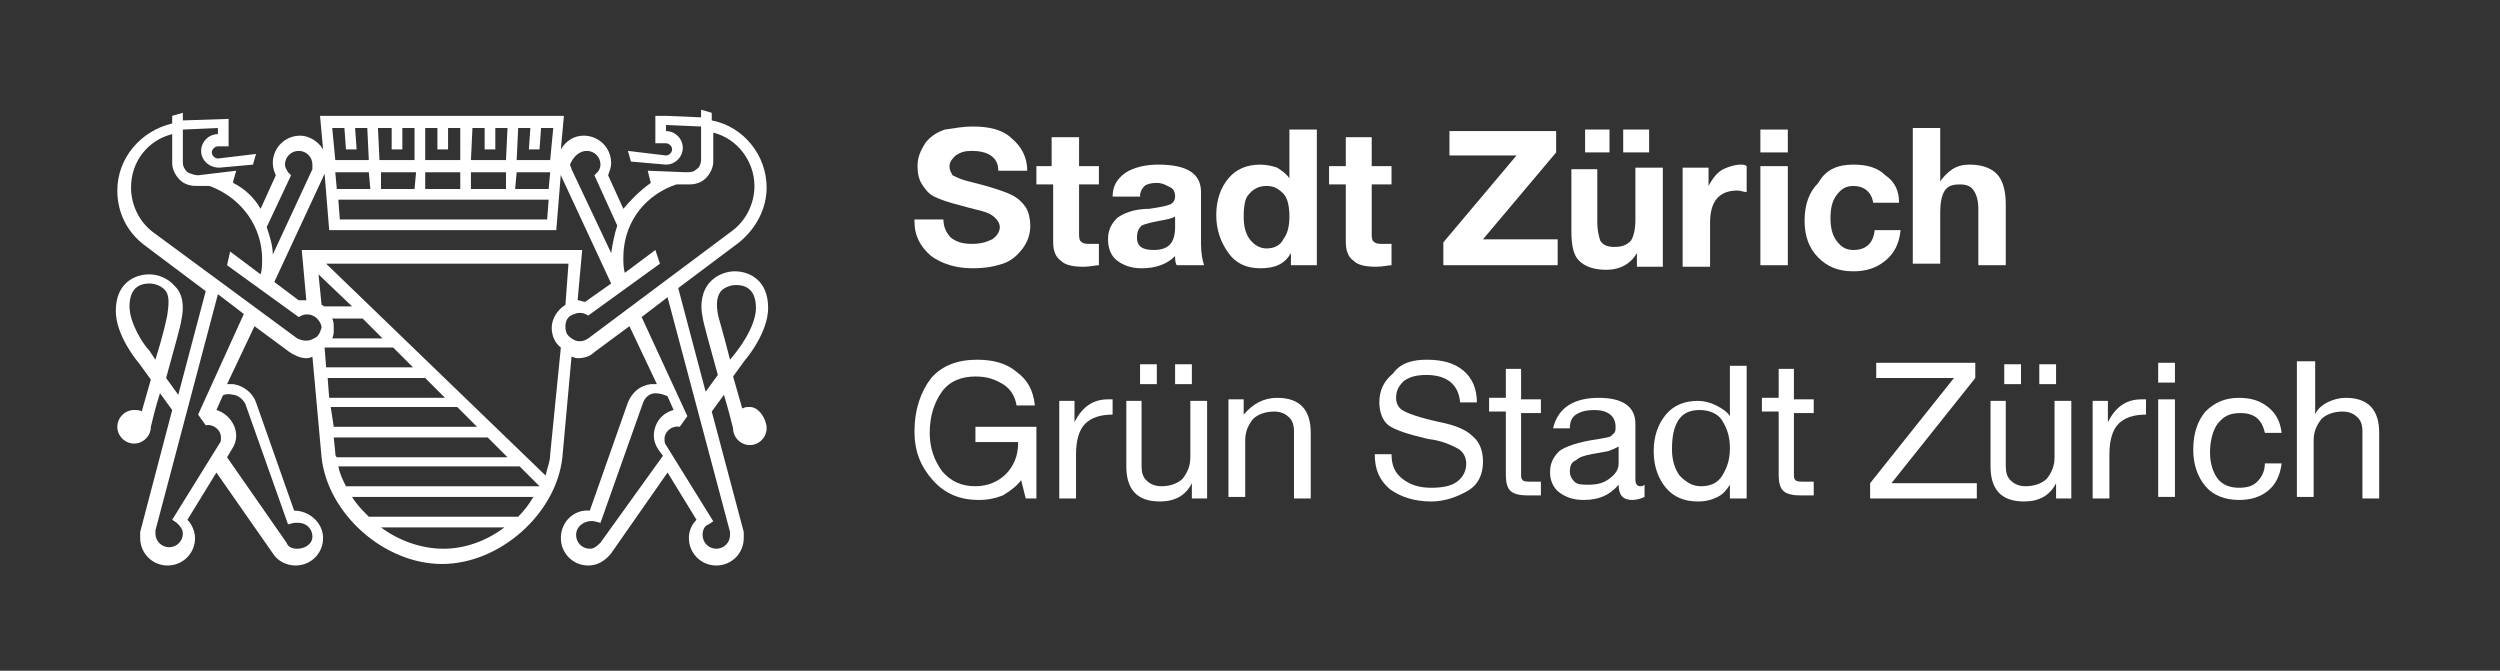 <?xml version="1.0" encoding="UTF-8" standalone="no"?><svg xmlns="http://www.w3.org/2000/svg" xmlns:xlink="http://www.w3.org/1999/xlink" xmlns:serif="http://www.serif.com/" width="100%" height="100%" viewBox="0 0 164 44" version="1.1" xml:space="preserve" style="fill-rule:evenodd;clip-rule:evenodd;stroke-linejoin:round;stroke-miterlimit:2;"><rect x="0" y="0" width="164" height="44" fill="#333333" stroke="none"/><g id="Artboard1" transform="matrix(1.012,0,0,0.992,-16.069,-7.275)"><rect x="15.878" y="7.336" width="161.727" height="44.359" style="fill:none;"/><g transform="matrix(0.988,0,0,1.008,1.056,0.277)"><path d="M79.1,30.6C80.1,30.6 81,30.8 81.7,31.4C82.4,31.9 82.8,32.6 82.9,33.6L81.7,33.6C81.6,33 81.3,32.5 80.8,32.2C80.3,31.9 79.8,31.7 79,31.7C78.1,31.7 77.3,32 76.8,32.7C76.3,33.4 76,34.3 76,35.4C76,36.4 76.3,37.2 76.8,37.9C77.4,38.6 78.1,38.9 79,38.9C79.8,38.9 80.5,38.6 81,38.1C81.5,37.6 81.8,36.9 81.8,36.1L81.8,36L79,36L79,35L83,35L83,39.7L82.3,39.7L82,38.5C81.7,38.9 81.3,39.2 80.8,39.5C80.3,39.7 79.8,39.8 79.2,39.8C78,39.8 77,39.4 76.2,38.5C75.4,37.6 75,36.6 75,35.3C75,33.9 75.4,32.7 76.1,31.8C76.8,31 77.8,30.6 79.1,30.6Z" style="fill:white;fill-rule:nonzero;"/><path d="M88,33.1L88,34.2C87.2,34.2 86.6,34.4 86.2,34.8C85.8,35.2 85.6,35.9 85.6,36.8L85.6,39.7L84.5,39.7L84.5,33.3L85.5,33.3L85.5,34.7C86,33.7 86.7,33.2 87.7,33.2L88,33.2L88,33.1Z" style="fill:white;fill-rule:nonzero;"/><path d="M89.9,33.2L89.9,37.6C89.9,38 90,38.3 90.2,38.5C90.4,38.7 90.7,38.9 91.2,38.9C91.8,38.9 92.3,38.7 92.6,38.4C92.9,38 93.1,37.6 93.1,37L93.1,33.3L94.2,33.3L94.2,39.7L93.2,39.7L93.2,38.7C92.8,39.5 92.1,39.9 91.1,39.9C89.6,39.9 88.9,39.1 88.9,37.6L88.9,33.3L89.9,33.3L89.9,33.2ZM90.9,30.9L90.9,32.2L89.8,32.2L89.8,30.9L90.9,30.9ZM93.2,30.9L93.2,32.2L92.1,32.2L92.1,30.9L93.2,30.9Z" style="fill:white;fill-rule:nonzero;"/><path d="M98.8,33.1C100.3,33.1 101,33.9 101,35.4L101,39.7L99.9,39.7L99.9,35.3C99.9,34.9 99.8,34.6 99.6,34.4C99.4,34.2 99.1,34 98.6,34C98,34 97.5,34.2 97.2,34.5C96.9,34.9 96.7,35.3 96.7,35.9L96.7,39.6L95.6,39.6L95.6,33.2L96.6,33.2L96.6,34.2C97.2,33.5 97.9,33.1 98.8,33.1Z" style="fill:white;fill-rule:nonzero;"/><path d="M108.6,30.6C109.6,30.6 110.4,30.8 111,31.3C111.6,31.8 111.9,32.5 111.9,33.4L110.8,33.4C110.7,32.2 109.9,31.6 108.6,31.6C108,31.6 107.5,31.7 107.1,32C106.8,32.3 106.6,32.6 106.6,33.1C106.6,33.4 106.7,33.7 107,33.9C107.3,34.1 108.1,34.4 109.5,34.7C110.5,34.9 111.2,35.2 111.6,35.6C112.1,36 112.3,36.6 112.3,37.3C112.3,38.1 112,38.8 111.3,39.2C110.6,39.6 109.8,39.9 108.9,39.9C107.8,39.9 106.9,39.6 106.2,39.1C105.5,38.5 105.2,37.8 105.2,36.8L106.3,36.8C106.3,37.5 106.5,38 107,38.4C107.5,38.8 108.1,39 108.9,39C109.6,39 110.2,38.9 110.6,38.6C111,38.3 111.2,37.9 111.2,37.4C111.2,37 111,36.6 110.6,36.4C110.2,36.2 109.6,35.9 108.7,35.8C107.4,35.5 106.5,35.2 106.1,34.9C105.7,34.6 105.5,34 105.5,33.4C105.5,32.6 105.8,32 106.4,31.5C106.9,30.8 107.7,30.6 108.6,30.6Z" style="fill:white;fill-rule:nonzero;"/><path d="M114.8,31.2L114.8,33.2L116.1,33.2L116.1,34.1L114.8,34.1L114.8,38.1C114.8,38.3 114.8,38.4 114.9,38.5C115,38.6 115.2,38.6 115.5,38.6L116.1,38.6L116.1,39.5L115.2,39.5C114.7,39.5 114.3,39.4 114.1,39.2C113.9,39 113.8,38.7 113.8,38.1L113.8,34L112.7,34L112.7,33.1L113.8,33.1L113.8,31.2L114.8,31.2Z" style="fill:white;fill-rule:nonzero;"/><path d="M119.9,33.1C121.5,33.1 122.3,33.7 122.3,34.8L122.3,38.5C122.3,38.7 122.4,38.9 122.6,38.9C122.7,38.9 122.8,38.9 122.9,38.8L122.9,39.6C122.7,39.7 122.4,39.8 122.1,39.8C121.5,39.8 121.2,39.5 121.2,38.8C120.6,39.5 119.9,39.8 118.9,39.8C118.2,39.8 117.7,39.6 117.3,39.3C116.9,39 116.7,38.5 116.7,38C116.7,37.4 116.9,37 117.3,36.6C117.7,36.3 118.5,36 119.9,35.8C120.4,35.7 120.7,35.7 120.8,35.5C121,35.4 121,35.2 121,35C121,34.3 120.5,33.9 119.6,33.9C119.1,33.9 118.7,34 118.4,34.2C118.1,34.4 118,34.7 118,35.1L116.9,35.1C117.2,33.8 118.2,33.1 119.9,33.1ZM118,37.9C118,38.2 118.1,38.4 118.3,38.6C118.5,38.8 118.8,38.8 119.2,38.8C119.8,38.8 120.2,38.7 120.6,38.4C121,38.1 121.2,37.8 121.2,37.4L121.2,36.3C121,36.4 120.8,36.5 120.5,36.6L119.4,36.8C118.9,36.9 118.6,37 118.4,37.2C118.1,37.3 118,37.6 118,37.9Z" style="fill:white;fill-rule:nonzero;"/><path d="M129.6,30.8L129.6,39.7L128.5,39.7L128.5,38.8C128.3,39.1 128.1,39.4 127.7,39.6C127.3,39.8 126.9,39.9 126.4,39.9C125.5,39.9 124.8,39.6 124.3,39C123.8,38.4 123.5,37.6 123.5,36.6C123.5,35.6 123.8,34.8 124.3,34.2C124.8,33.6 125.5,33.3 126.4,33.3C126.8,33.3 127.2,33.4 127.6,33.6C128,33.8 128.3,34 128.5,34.3L128.5,31L129.6,31L129.6,30.8ZM124.7,36.5C124.7,37.2 124.9,37.8 125.2,38.2C125.6,38.6 126,38.9 126.6,38.9C127.2,38.9 127.7,38.7 128,38.2C128.3,37.7 128.5,37.2 128.5,36.4C128.5,35.6 128.3,35.1 128,34.6C127.7,34.1 127.1,33.9 126.5,33.9C125.9,33.9 125.4,34.1 125.1,34.6C124.8,35.1 124.7,35.7 124.7,36.5Z" style="fill:white;fill-rule:nonzero;"/><path d="M132.7,31.2L132.7,33.2L134,33.2L134,34.1L132.7,34.1L132.7,38.1C132.7,38.3 132.7,38.4 132.8,38.5C132.9,38.6 133.1,38.6 133.4,38.6L134,38.6L134,39.5L133.1,39.5C132.6,39.5 132.2,39.4 132,39.2C131.8,39 131.7,38.7 131.7,38.1L131.7,34L130.6,34L130.6,33.1L131.7,33.1L131.7,31.2L132.7,31.2Z" style="fill:white;fill-rule:nonzero;"/><path d="M144.6,30.8L144.6,31.8L139.1,38.7L144.7,38.7L144.7,39.7L137.7,39.7L137.7,38.7L143.2,31.8L138.1,31.8L138.1,30.8L144.6,30.8Z" style="fill:white;fill-rule:nonzero;"/><path d="M146.6,33.2L146.6,37.6C146.6,38 146.7,38.3 146.9,38.5C147.1,38.7 147.4,38.9 147.9,38.9C148.5,38.9 149,38.7 149.3,38.4C149.6,38 149.8,37.6 149.8,37L149.8,33.3L150.9,33.3L150.9,39.7L149.9,39.7L149.9,38.7C149.5,39.5 148.8,39.9 147.8,39.9C146.3,39.9 145.6,39.1 145.6,37.6L145.6,33.3L146.6,33.3L146.6,33.2ZM147.6,30.9L147.6,32.2L146.5,32.2L146.5,30.9L147.6,30.9ZM149.9,30.9L149.9,32.2L148.8,32.2L148.8,30.9L149.9,30.9Z" style="fill:white;fill-rule:nonzero;"/><path d="M155.8,33.1L155.8,34.2C155,34.2 154.4,34.4 154,34.8C153.6,35.2 153.4,35.9 153.4,36.8L153.4,39.7L152.3,39.7L152.3,33.3L153.3,33.3L153.3,34.7C153.8,33.7 154.5,33.2 155.5,33.2L155.8,33.2L155.8,33.1Z" style="fill:white;fill-rule:nonzero;"/><path d="M157.7,30.8L157.7,32.1L156.6,32.1L156.6,30.8L157.7,30.8ZM157.7,33.2L157.7,39.6L156.6,39.6L156.6,33.2L157.7,33.2Z" style="fill:white;fill-rule:nonzero;"/><path d="M161.9,33.1C162.7,33.1 163.3,33.3 163.8,33.7C164.3,34.1 164.6,34.6 164.7,35.4L163.6,35.4C163.4,34.5 162.9,34.1 162,34.1C161.3,34.1 160.9,34.3 160.5,34.8C160.2,35.2 160,35.9 160,36.7C160,37.4 160.2,38 160.5,38.4C160.8,38.8 161.3,39 161.9,39C162.4,39 162.8,38.9 163.1,38.6C163.4,38.3 163.6,37.9 163.6,37.4L164.7,37.4C164.6,38.2 164.3,38.8 163.8,39.2C163.3,39.6 162.7,39.8 161.9,39.8C161,39.8 160.2,39.5 159.7,38.9C159.2,38.3 158.9,37.5 158.9,36.5C158.9,35.4 159.2,34.6 159.7,34C160.3,33.4 161,33.1 161.9,33.1Z" style="fill:white;fill-rule:nonzero;"/><path d="M166.9,30.7L166.9,34.2C167,33.9 167.3,33.6 167.7,33.4C168.1,33.2 168.5,33.1 168.9,33.1C170.4,33.1 171.1,33.9 171.1,35.4L171.1,39.7L170,39.7L170,35.3C170,34.9 169.9,34.6 169.7,34.4C169.5,34.2 169.2,34 168.7,34C168.1,34 167.6,34.2 167.3,34.5C167,34.9 166.8,35.3 166.8,35.9L166.8,39.6L165.7,39.6L165.7,30.7L166.9,30.7Z" style="fill:white;fill-rule:nonzero;"/></g><g transform="matrix(0.988,0,0,1.008,1.056,0.277)"><g><path d="M78.8,15.3C79.9,15.3 80.8,15.5 81.4,16.1C82,16.6 82.4,17.3 82.4,18.2L80.5,18.2C80.5,17.7 80.3,17.4 80,17.2C79.7,17 79.3,16.9 78.7,16.9C78.3,16.9 78,17 77.7,17.2C77.5,17.4 77.3,17.6 77.3,17.9C77.3,18.2 77.4,18.3 77.5,18.5C77.7,18.6 77.9,18.7 78.2,18.8C78.5,18.9 79,19 79.7,19.2C80.4,19.4 81,19.6 81.4,19.8C81.8,20 82.1,20.3 82.3,20.6C82.5,20.9 82.6,21.4 82.6,21.8C82.6,22.4 82.4,22.9 82.1,23.3C81.8,23.7 81.4,24.1 80.8,24.3C80.2,24.5 79.6,24.6 78.8,24.6C77.7,24.6 76.8,24.3 76.1,23.8C75.4,23.2 75,22.5 75,21.5L75,21.4L76.9,21.4C76.9,21.9 77.1,22.3 77.4,22.6C77.8,22.9 78.2,23 78.8,23C79.3,23 79.7,22.9 80.1,22.7C80.4,22.5 80.6,22.2 80.6,21.9C80.6,21.7 80.5,21.5 80.3,21.3C80.1,21.1 79.9,21 79.6,20.9C79.3,20.8 78.8,20.7 78.1,20.5C77.3,20.3 76.7,20.1 76.3,19.9C75.9,19.7 75.7,19.4 75.5,19.1C75.3,18.8 75.2,18.4 75.2,17.9C75.2,17.3 75.4,16.9 75.7,16.4C76,16 76.4,15.7 77,15.5C77.7,15.4 78.2,15.3 78.8,15.3Z" style="fill:white;fill-rule:nonzero;"/><path d="M85.8,16L85.8,17.9L87.1,17.9L87.1,19.1L85.8,19.1L85.8,22.3C85.8,22.6 85.8,22.8 86,22.9C86.1,23 86.3,23 86.6,23L87.1,23L87.1,24.4C86.9,24.4 86.5,24.5 86.1,24.5C85.4,24.5 84.9,24.4 84.6,24.1C84.3,23.9 84.1,23.5 84.1,22.9L84.1,19.1L83,19.1L83,17.9L84,17.9L84,16L85.8,16Z" style="fill:white;fill-rule:nonzero;"/><path d="M91,17.8C92.9,17.8 93.8,18.4 93.8,19.6L93.8,23C93.8,23.6 93.9,24.1 94,24.4L92.2,24.4C92.1,24.2 92.1,24 92.1,23.8C91.6,24.3 90.9,24.6 89.9,24.6C89.2,24.6 88.7,24.4 88.3,24.1C87.9,23.8 87.7,23.3 87.7,22.7C87.7,22.1 87.9,21.7 88.3,21.3C88.7,21 89.4,20.7 90.4,20.7C91.1,20.6 91.6,20.5 91.8,20.4C92,20.3 92.1,20.1 92.1,19.9C92.1,19.6 92,19.4 91.8,19.3C91.6,19.2 91.3,19 90.9,19C90.5,19 90.2,19.1 90.1,19.2C89.9,19.4 89.8,19.6 89.8,19.9L88,19.9C88,19.2 88.3,18.7 88.9,18.3C89.4,18 90.1,17.8 91,17.8ZM89.6,22.6C89.6,23.2 90,23.4 90.7,23.4C91.7,23.4 92.1,22.9 92.1,21.9L92.1,21.2C92,21.3 91.6,21.4 91,21.5C90.5,21.6 90.1,21.7 89.9,21.8C89.7,22 89.6,22.2 89.6,22.6Z" style="fill:white;fill-rule:nonzero;"/><path d="M101.4,15.5L101.4,24.4L99.7,24.4L99.7,23.6C99.3,24.3 98.7,24.6 97.7,24.6C96.8,24.6 96.1,24.3 95.6,23.6C95.1,22.9 94.8,22.1 94.8,21.1C94.8,20.1 95.1,19.3 95.6,18.7C96.1,18.1 96.8,17.8 97.7,17.8C98.1,17.8 98.5,17.9 98.8,18C99.1,18.2 99.4,18.4 99.6,18.7L99.6,15.5L101.4,15.5ZM96.6,21.2C96.6,21.8 96.7,22.3 97,22.7C97.3,23.1 97.7,23.3 98.1,23.3C98.6,23.3 99,23.1 99.2,22.7C99.5,22.3 99.6,21.8 99.6,21.2C99.6,20.6 99.5,20 99.2,19.7C98.9,19.4 98.6,19.2 98.1,19.2C97.6,19.2 97.2,19.4 96.9,19.8C96.7,20 96.6,20.5 96.6,21.2Z" style="fill:white;fill-rule:nonzero;"/><path d="M105,16L105,17.9L106.3,17.9L106.3,19.1L105,19.1L105,22.3C105,22.6 105,22.8 105.2,22.9C105.3,23 105.5,23 105.8,23L106.3,23L106.3,24.4C106.1,24.4 105.7,24.5 105.3,24.5C104.6,24.5 104.1,24.4 103.8,24.1C103.5,23.9 103.3,23.5 103.3,22.9L103.3,19.1L102.2,19.1L102.2,17.9L103.3,17.9L103.3,16L105,16Z" style="fill:white;fill-rule:nonzero;"/><path d="M117.1,15.5L117.1,17L112.3,22.7L117.2,22.7L117.2,24.4L109.7,24.4L109.7,22.9L114.5,17.2L110.1,17.2L110.1,15.6L117.1,15.6L117.1,15.5Z" style="fill:white;fill-rule:nonzero;"/><path d="M119.8,17.9L119.8,21.6C119.8,22.1 119.9,22.5 120,22.8C120.2,23.1 120.5,23.2 120.9,23.2C121.4,23.2 121.7,23.1 122,22.8C122.2,22.5 122.3,22 122.3,21.4L122.3,18L124.1,18L124.1,24.5L122.4,24.5L122.4,23.6C122,24.3 121.3,24.7 120.4,24.7C119.6,24.7 119,24.5 118.6,24.1C118.2,23.7 118.1,23 118.1,22.1L118.1,18.1L119.8,18.1L119.8,17.9ZM120.6,15.5L120.6,17L119,17L119,15.5L120.6,15.5ZM123.2,15.5L123.2,17L121.5,17L121.5,15.5L123.2,15.5Z" style="fill:white;fill-rule:nonzero;"/><path d="M129.2,17.8C129.3,17.8 129.5,17.8 129.6,17.9L129.6,19.6C129.4,19.6 129.2,19.5 129,19.5C127.8,19.5 127.2,20.2 127.2,21.6L127.2,24.5L125.4,24.5L125.4,18L127.1,18L127.1,19.2C127.3,18.8 127.6,18.4 127.9,18.2C128.2,18 128.8,17.8 129.2,17.8Z" style="fill:white;fill-rule:nonzero;"/><path d="M132.3,15.5L132.3,17L130.5,17L130.5,15.5L132.3,15.5ZM132.3,17.9L132.3,24.4L130.5,24.4L130.5,17.9L132.3,17.9Z" style="fill:white;fill-rule:nonzero;"/><path d="M136.6,17.8C137.5,17.8 138.2,18 138.7,18.5C139.3,18.9 139.6,19.5 139.6,20.3L137.9,20.3C137.8,19.6 137.3,19.2 136.6,19.2C136.1,19.2 135.8,19.4 135.5,19.8C135.2,20.2 135.1,20.7 135.1,21.3C135.1,21.9 135.2,22.4 135.5,22.8C135.8,23.2 136.1,23.4 136.6,23.4C137.4,23.4 137.9,23 138,22.1L139.7,22.1C139.6,23 139.3,23.6 138.7,24.1C138.1,24.6 137.4,24.8 136.6,24.8C135.6,24.8 134.9,24.5 134.3,23.9C133.7,23.3 133.4,22.5 133.4,21.5C133.4,20.4 133.7,19.6 134.3,19C134.8,18.1 135.6,17.8 136.6,17.8Z" style="fill:white;fill-rule:nonzero;"/><path d="M142.3,15.4L142.3,18.9C142.5,18.6 142.8,18.3 143.1,18.1C143.4,17.9 143.8,17.8 144.2,17.8C145,17.8 145.6,18 146,18.4C146.4,18.8 146.6,19.5 146.6,20.4L146.6,24.4L144.8,24.4L144.8,20.7C144.8,20.2 144.7,19.8 144.5,19.5C144.3,19.2 144,19.1 143.6,19.1C143.1,19.1 142.8,19.2 142.6,19.5C142.4,19.8 142.3,20.3 142.3,20.9L142.3,24.3L140.5,24.3L140.5,15.4L142.3,15.4Z" style="fill:white;fill-rule:nonzero;"/></g></g><g transform="matrix(0.988,0,0,1.008,1.056,0.277)"><path d="M64.2,33.7C64,33.7 63.9,33.7 63.7,33.8C63.5,33.1 63.3,32.4 63.1,31.7L63.9,30.6C64,30.5 65.4,28.8 65.4,27.2C65.4,25.4 64.2,24.8 63.2,24.8C62.7,24.8 62,25 61.5,25.6C61.1,26.1 60.9,26.9 61.1,27.8C61.1,28 61.6,29.8 62.1,31.6L61.3,32.7L59.5,25.9L63.5,22.9C64.6,22 65.3,20.7 65.3,19.3C65.3,17.2 63.8,15.3 61.7,14.9L61.7,14.4L61,14.2L61,14.7L58.7,14.6L58,14.6L58,16.4L58.7,16.4C58.9,16.4 59.1,16.6 59.1,16.8C59.1,17 58.9,17.2 58.7,17.2L56.2,16.9L56.4,17.6L58.7,17.8C59.3,17.8 59.8,17.3 59.8,16.7C59.8,16.1 59.3,15.6 58.7,15.6L58.7,15.2L61,15.3L61,17.5C61,17.7 60.9,18 60.7,18.1C60.5,18.3 60.3,18.3 60,18.3L57.5,18.2L57.7,19C57,19.5 56.4,20.1 55.9,20.7L54.9,18.5C55,18.2 55.1,18 55.1,17.7C55.1,16.7 54.3,15.9 53.3,15.9C52.6,15.9 52.1,16.3 51.8,16.8L52,14.6L36,14.6L36.2,16.8C35.9,16.3 35.3,15.9 34.7,15.9C33.7,15.9 32.9,16.7 32.9,17.7C32.9,18 33,18.3 33.1,18.5L32.1,20.7C31.7,20 31.1,19.4 30.3,19L30.3,18.9L30.5,18.2L28,18.5C27.8,18.5 27.5,18.4 27.3,18.3C27.1,18.1 27,17.9 27,17.7L27,15.5L29.3,15.4L29.3,15.8C28.7,15.8 28.2,16.3 28.2,16.9C28.2,17.5 28.7,18 29.4,18L31.6,17.8L31.8,17.1L29.3,17.4C29.1,17.4 28.9,17.2 28.9,17C28.9,16.8 29.1,16.6 29.3,16.6L30,16.6L30,14.8L27,14.9L27,14.4L26.3,14.6L26.3,15.1C24.2,15.6 22.7,17.4 22.7,19.5C22.7,20.9 23.3,22.2 24.5,23.1L28.5,26.1L26.7,32.9L25.9,31.8C26.4,30 26.9,28.2 26.9,28C27.1,27.1 27,26.3 26.5,25.8C26,25.2 25.3,25 24.8,25C23.8,25 22.6,25.6 22.6,27.4C22.6,29 24,30.7 24.1,30.8L24.9,31.9C24.7,32.6 24.5,33.3 24.3,34C24.2,33.9 24,33.9 23.8,33.9C23.2,33.9 22.7,34.4 22.7,35C22.7,35.6 23.2,36.1 23.8,36.1C24.4,36.1 24.9,35.6 24.9,35C25,34.6 25.2,33.7 25.5,32.8L26.3,33.9L24.2,41.9L24.2,42.3C24.2,43.3 25,44.1 26,44.1C27,44.1 27.8,43.3 27.8,42.3C27.8,41.9 27.6,41.4 27.3,41.1L29.2,38L32.9,43.3C33.2,43.8 33.8,44.1 34.4,44.1C35.4,44.1 36.2,43.3 36.2,42.3C36.2,41.3 35.3,40.5 34.3,40.5L31.8,33.4C31.6,32.8 31,32.3 30.3,32.2L29.9,32.2L31.7,28.4L34,30.1C34.3,30.3 34.7,30.5 35.1,30.5C35.2,30.5 35.3,30.5 35.5,30.4L36.1,37C36.5,40.7 40.2,44 44,44C47.8,44 51.5,40.7 51.9,37L52.5,30.4C52.6,30.4 52.7,30.5 52.9,30.5C53.3,30.5 53.7,30.4 54,30.1L56.3,28.4L58.1,32.2L57.7,32.2C57,32.3 56.5,32.7 56.2,33.4L53.7,40.5C52.7,40.4 51.8,41.2 51.8,42.3C51.8,43.3 52.6,44.1 53.6,44.1C54.2,44.1 54.7,43.8 55.1,43.3L58.8,38L60.7,41.1C60.4,41.4 60.2,41.8 60.2,42.3C60.2,43.3 61,44.1 62,44.1C63,44.1 63.8,43.3 63.8,42.3L63.8,41.9L61.7,34L62.5,32.9C62.8,33.9 63,34.7 63.1,35.1C63.1,35.7 63.6,36.2 64.2,36.2C64.8,36.2 65.3,35.7 65.3,35.1C65.3,34.5 64.8,33.7 64.2,33.7ZM25.2,30.6L24.8,30C24.4,29.6 23.5,28.2 23.5,27.1C23.5,25.7 24.4,25.6 24.8,25.6C25.1,25.6 25.5,25.7 25.8,26C26.1,26.3 26.1,26.8 26,27.5C26,27.7 25.7,29 25.2,30.6ZM53.5,16.9C54,16.9 54.4,17.3 54.4,17.8C54.4,18 54.3,18.2 54.2,18.3L54,18.5L55.5,21.8C55.3,22.4 55.2,23 55.1,23.6L52.5,18.1C52.5,18 52.4,17.9 52.4,17.8C52.6,17.3 53,16.9 53.5,16.9ZM49,15.4L49.8,15.4L49.7,16.8L50.4,16.8L50.5,15.4L51.3,15.4L51.1,17.5L48.9,17.5L49,15.4ZM48.9,18.3L51.1,18.3L51,19.4L48.8,19.4L48.9,18.3ZM51,20.1L50.9,21.4L37.3,21.4L37.2,20.1L51,20.1ZM42.9,18.3L45.2,18.3L45.2,19.4L42.9,19.4L42.9,18.3ZM46,15.4L46.8,15.4L46.8,16.8L47.5,16.8L47.5,15.4L48.3,15.4L48.2,17.5L45.9,17.5L46,15.4ZM45.9,18.3L48.2,18.3L48.2,19.4L45.9,19.4L45.9,18.3ZM43.7,15.4L43.7,16.8L44.4,16.8L44.4,15.4L45.2,15.4L45.2,17.5L42.9,17.5L42.9,15.4L43.7,15.4ZM42.2,19.4L40,19.4L40,18.3L42.3,18.3L42.2,19.4ZM40.7,15.4L40.7,16.8L41.4,16.8L41.4,15.4L42.2,15.4L42.2,17.5L39.9,17.5L39.8,15.4L40.7,15.4ZM39.3,19.4L37.1,19.4L37,18.3L39.2,18.3L39.3,19.4ZM37.6,15.4L37.7,16.8L38.4,16.8L38.3,15.4L39.1,15.4L39.2,17.5L37,17.5L36.8,15.4L37.6,15.4ZM36.3,18.4L36.6,22.1L51.5,22.1L51.8,18.4L51.8,18.5L55.1,25.6L53.4,26.8C53.2,26.8 53.1,26.7 52.9,26.7L53.2,23.4L34.8,23.4L35.1,26.7L34.6,26.7L33,25.5L36.3,18.4ZM34.1,18.5L33.9,18.3C33.8,18.1 33.7,18 33.7,17.8C33.7,17.3 34.1,16.9 34.6,16.9C35.1,16.9 35.5,17.3 35.5,17.8L35.5,18.1L32.9,23.7C32.9,23.1 32.7,22.5 32.5,21.9L34.1,18.5ZM30.3,32.9C30.5,32.9 30.9,33.1 31.1,33.5L33.9,41.4L34.3,41.3L34.6,41.3C35.1,41.3 35.5,41.7 35.5,42.2C35.5,42.7 35,43 34.5,43C34.2,43 33.9,42.9 33.8,42.6L29.9,37L30.2,36.5C30.4,36.2 30.5,35.9 30.5,35.6C30.5,34.8 29.9,34.1 29.2,33.9L29.6,33C29.6,32.9 29.9,32.8 30.3,32.9ZM28,34.2L28.5,34.9C29,34.8 29.5,35.2 29.5,35.7C29.5,35.9 29.5,36 29.4,36.1L26.3,41.1L26.6,41.3C26.8,41.5 27,41.7 27,42C27,42.5 26.6,42.9 26.1,42.9C25.6,42.9 25.2,42.5 25.2,42L25.2,41.8L29.3,26.3L31,27.6L28,34.2ZM35.6,29.2C35.3,29.4 34.9,29.4 34.5,29.2L25,22.2C24.1,21.5 23.6,20.4 23.6,19.3C23.6,17.6 24.7,16.2 26.3,15.8L26.3,17.7C26.3,18.1 26.5,18.5 26.8,18.8C27.1,19.1 27.5,19.2 27.9,19.2L28.7,19.2C28.8,19.2 29,19.3 29,19.3C30.9,20.1 32.2,21.9 32.2,24C32.2,24.3 32.2,24.7 32.1,25L30.1,23.5L29.9,24.4L34.6,27.8L34.8,27.7C35,27.6 35.3,27.6 35.5,27.7C35.8,27.8 36.1,28.2 36.1,28.5C36,28.8 35.9,29.1 35.6,29.2ZM36.1,27L35.9,25L38.1,27.1L36.3,27.1C36.2,27.1 36.2,27 36.1,27ZM36.8,27.9L38.8,27.9L40.1,29.2L36.8,29.2C36.9,29 36.9,28.8 36.9,28.6C36.9,28.3 36.9,28.1 36.8,27.9ZM36.3,29.8L40.8,29.8L42.1,31.1L36.4,31.1L36.3,29.8ZM36.5,31.8L42.9,31.8L44.2,33.1L36.6,33.1L36.5,31.8ZM36.7,33.7L45,33.7L46.3,35L36.9,35L36.7,33.7ZM37,36.7L36.9,35.7L47,35.7L48.3,37L37.1,37C37,36.9 37,36.8 37,36.7ZM44.1,43C42.7,43 41.2,42.5 40,41.6L48.1,41.6C46.9,42.5 45.5,43 44.1,43ZM49,40.9L39.2,40.9C38.8,40.5 38.4,40.1 38.1,39.6L50,39.6C49.7,40.1 49.4,40.5 49,40.9ZM37.7,38.9C37.5,38.5 37.3,38.1 37.2,37.6L49.1,37.6L50.4,38.9L37.7,38.9ZM51.2,28.5C51.2,29 51.4,29.5 51.8,29.8L51.1,36.8C51.1,37.3 50.9,37.7 50.8,38.2L36.4,24.3L52.3,24.3L52.1,27C51.6,27.3 51.2,27.9 51.2,28.5ZM53.6,29.2C53.3,29.4 52.9,29.5 52.5,29.2C52.2,29 52.1,28.8 52.1,28.4C52.1,28 52.3,27.7 52.7,27.6C52.9,27.5 53.2,27.5 53.4,27.6L53.6,27.7L58.3,24.3L58,23.4L56,24.9C55.9,24.6 55.9,24.2 55.9,23.9C55.9,21.8 57.1,20 59.1,19.2C59.2,19.2 59.3,19.1 59.4,19.1L60.2,19.1C60.6,19.1 61,19 61.3,18.7C61.6,18.4 61.8,18 61.8,17.6L61.8,15.7C63.4,16.1 64.5,17.6 64.5,19.2C64.5,20.3 64,21.4 63.1,22.1L53.6,29.2ZM54.4,42.6C54.2,42.8 54,43 53.7,43C53.2,43 52.8,42.6 52.8,42.1C52.8,41.5 53.4,41.1 54,41.2L54.4,41.3L57.2,33.4C57.4,32.9 57.8,32.8 58,32.8C58.3,32.8 58.6,32.9 58.8,33L59.2,33.9C58.4,34.1 57.9,34.8 57.9,35.6C57.9,35.9 58,36.2 58.2,36.5L58.5,36.9L54.4,42.6ZM62.9,41.9L62.9,42.1C62.9,42.6 62.5,43 62,43C61.5,43 61.1,42.6 61.1,42.1C61.1,41.8 61.2,41.5 61.5,41.4L61.8,41.2L58.7,36.2C58.6,36.1 58.6,35.9 58.6,35.8C58.6,35.3 59.1,34.9 59.6,35L60.1,34.3L57.1,27.8L58.8,26.5L62.9,41.9ZM62.9,30.6C62.5,29 62.1,27.7 62.1,27.6C62,27 62,26.5 62.3,26.1C62.6,25.8 63,25.7 63.3,25.7C63.7,25.7 64.6,25.8 64.6,27.2C64.6,28.5 63.3,30.1 63.3,30.1L62.9,30.6Z" style="fill:white;fill-rule:nonzero;"/></g></g></svg>